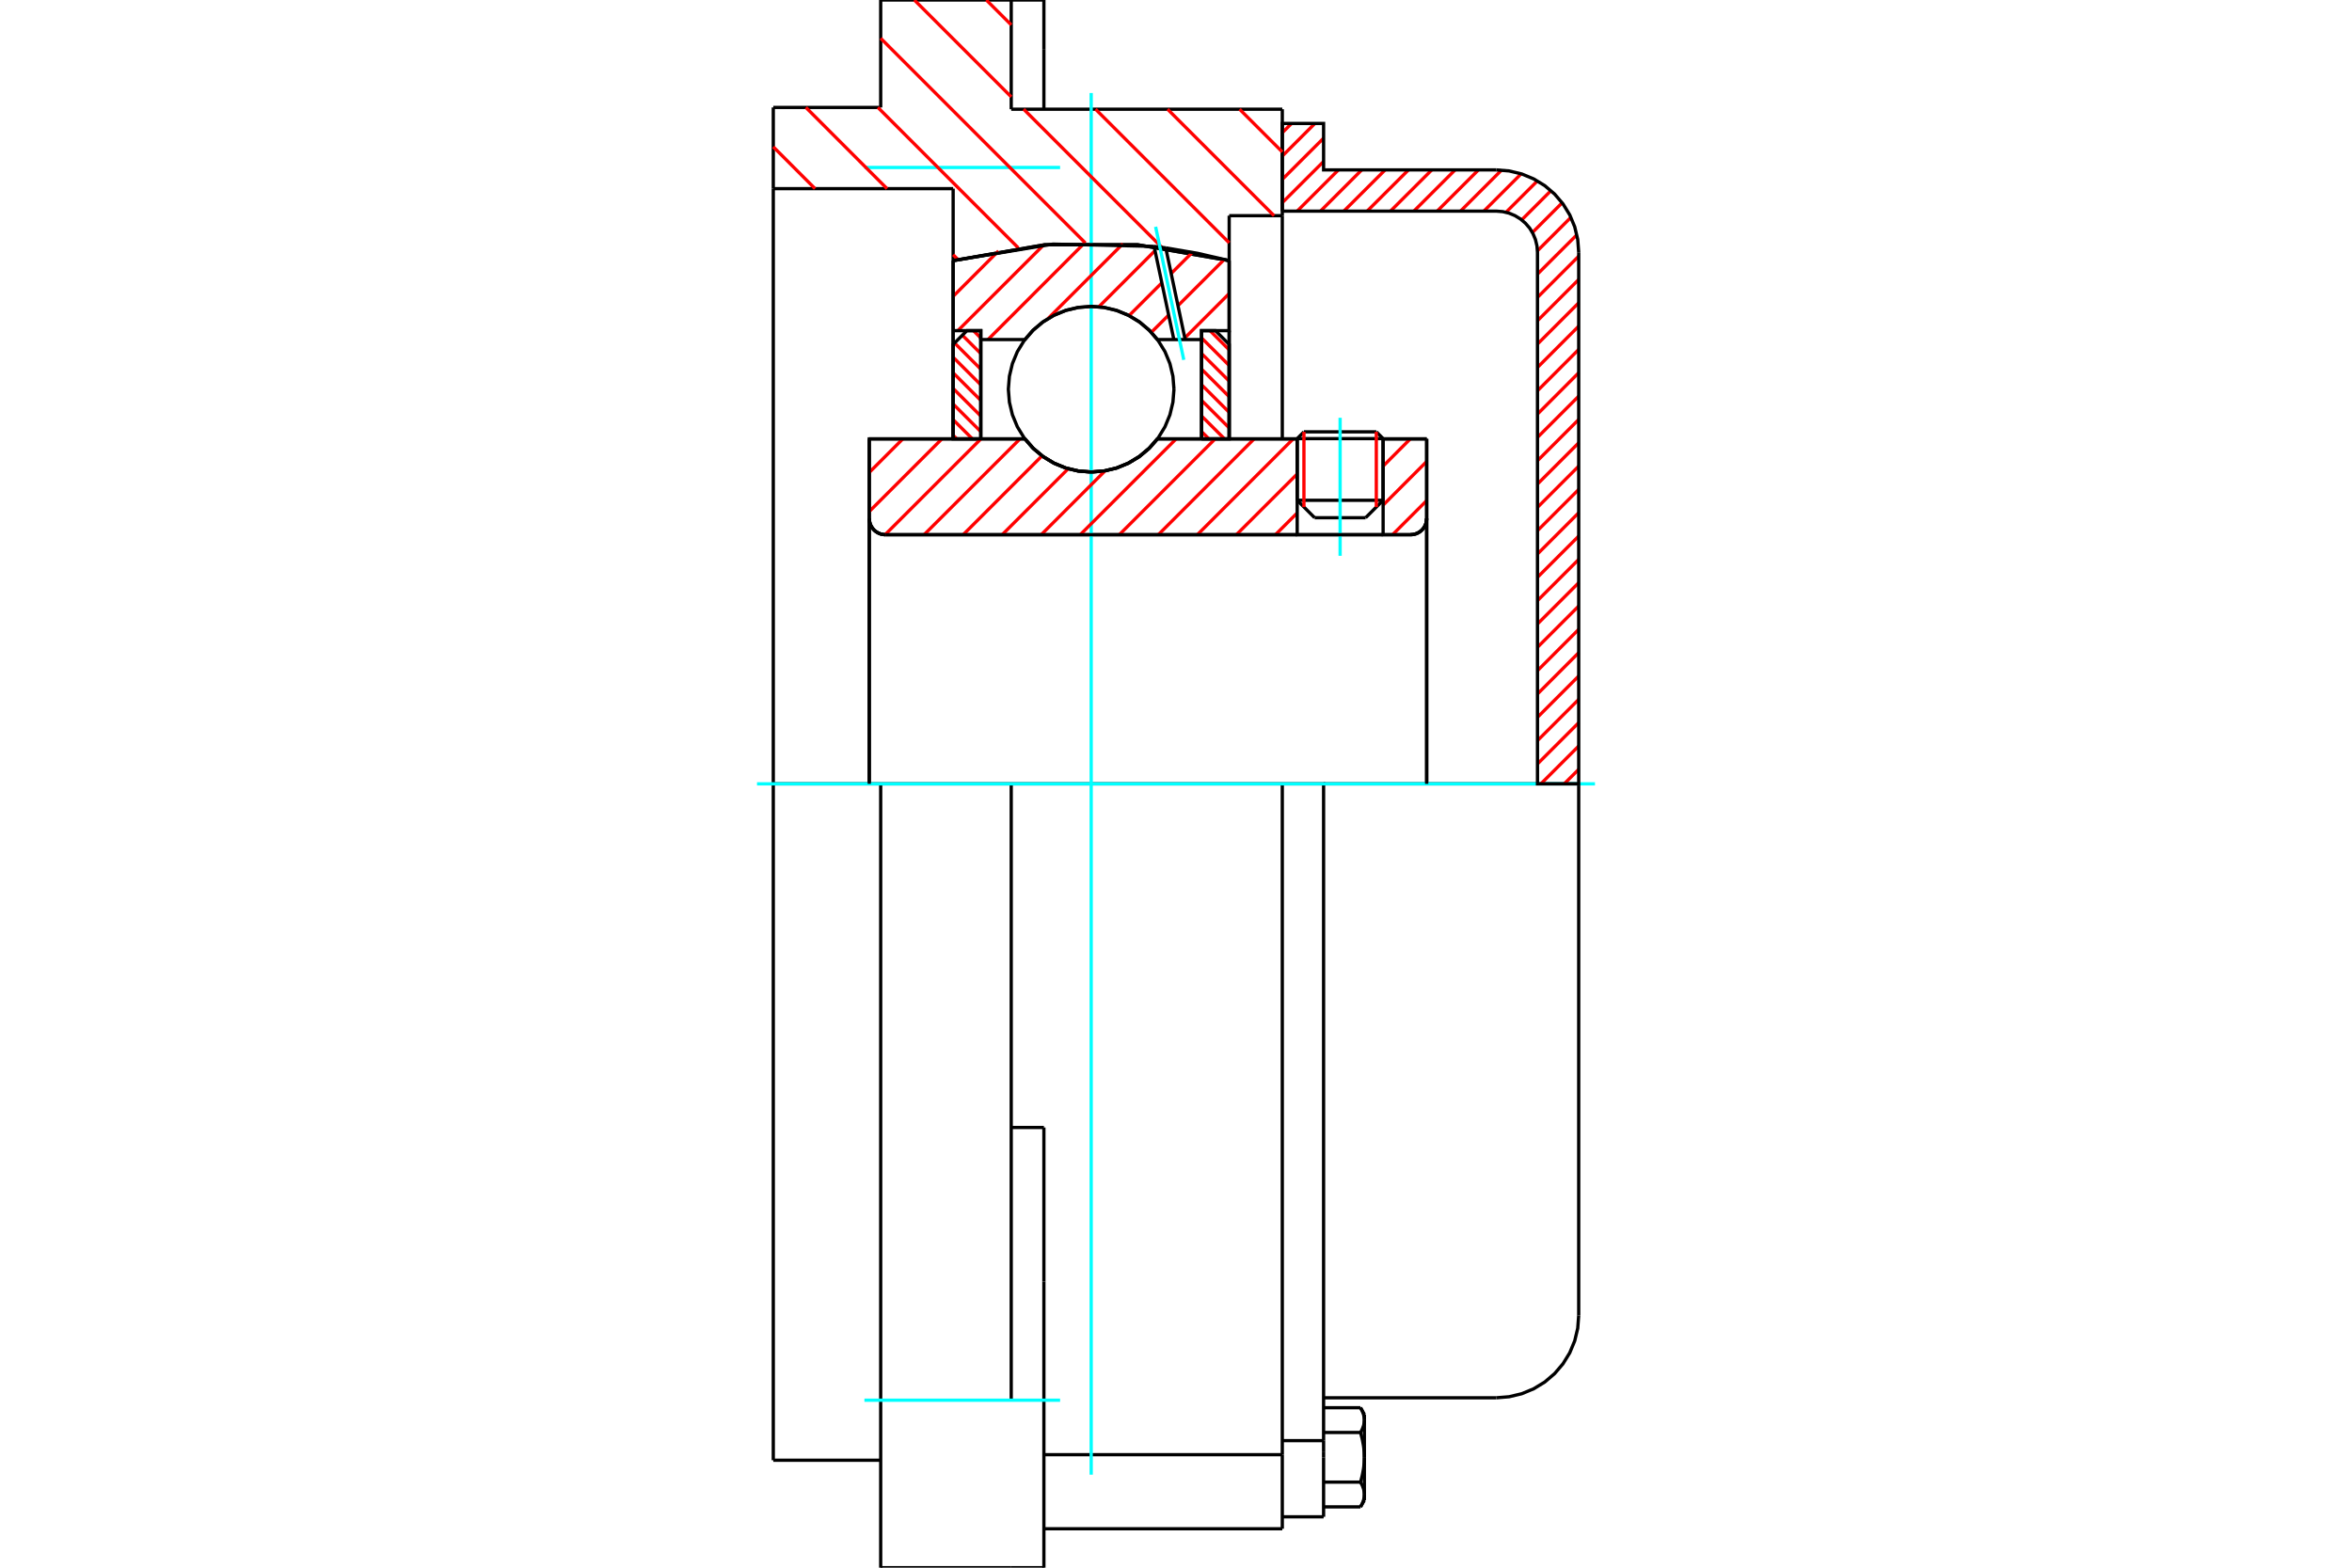 <?xml version="1.0" standalone="no"?>
<!DOCTYPE svg PUBLIC "-//W3C//DTD SVG 1.1//EN"
	"http://www.w3.org/Graphics/SVG/1.1/DTD/svg11.dtd">
<svg xmlns="http://www.w3.org/2000/svg" height="100%" width="100%" viewBox="0 0 36000 24000">
	<rect x="-1800" y="-1200" width="39600" height="26400" style="fill:#FFF"/>
	<g style="fill:none; fill-rule:evenodd" transform="matrix(1 0 0 1 0 0)">
		<g style="fill:none; stroke:#000; stroke-width:50; shape-rendering:geometricPrecision">
			<line x1="21170" y1="6715" x2="19855" y2="6715"/>
			<line x1="19958" y1="6611" x2="21066" y2="6611"/>
			<line x1="19855" y1="7659" x2="21170" y2="7659"/>
			<line x1="20902" y1="7926" x2="20122" y2="7926"/>
			<polyline points="21589,8186 21628,8183 21666,8174 21702,8159 21735,8139 21765,8114 21790,8084 21810,8051 21825,8015 21834,7977 21837,7938"/>
			<line x1="21837" y1="6719" x2="21837" y2="7938"/>
			<line x1="21170" y1="6719" x2="21837" y2="6719"/>
			<line x1="17716" y1="6719" x2="19855" y2="6719"/>
			<polyline points="15688,6719 15817,6866 15967,6991 16135,7092 16316,7166 16506,7211 16702,7226 16897,7211 17087,7166 17268,7092 17436,6991 17586,6866 17716,6719"/>
			<line x1="13305" y1="6719" x2="15688" y2="6719"/>
			<line x1="13305" y1="7938" x2="13305" y2="6719"/>
			<polyline points="13305,7938 13308,7977 13317,8015 13332,8051 13353,8084 13378,8114 13408,8139 13441,8159 13477,8174 13515,8183 13554,8186"/>
			<line x1="21589" y1="8186" x2="13554" y2="8186"/>
			<line x1="21837" y1="7938" x2="21837" y2="12000"/>
			<line x1="13305" y1="7938" x2="13305" y2="12000"/>
			<line x1="19958" y1="6611" x2="19855" y2="6715"/>
			<line x1="21170" y1="6715" x2="21066" y2="6611"/>
			<line x1="20902" y1="7926" x2="21170" y2="7659"/>
			<line x1="19855" y1="7659" x2="20122" y2="7926"/>
			<line x1="19855" y1="6715" x2="19855" y2="7659"/>
			<line x1="21170" y1="7659" x2="21170" y2="6715"/>
			<polyline points="21589,8186 21628,8183 21666,8174 21702,8159 21735,8139 21765,8114 21790,8084 21810,8051 21825,8015 21834,7977 21837,7938"/>
			<polyline points="13305,7938 13308,7977 13317,8015 13332,8051 13353,8084 13378,8114 13408,8139 13441,8159 13477,8174 13515,8183 13554,8186"/>
			<polyline points="19627,23404 19627,22310 19627,22270"/>
			<line x1="15978" y1="22270" x2="19627" y2="22270"/>
			<line x1="13480" y1="1645" x2="13480" y2="0"/>
			<polyline points="13480,24000 13480,21436 13480,12000"/>
			<line x1="15478" y1="1672" x2="19627" y2="1672"/>
			<line x1="19627" y1="12000" x2="19627" y2="22270"/>
			<line x1="19627" y1="12000" x2="15478" y2="12000"/>
			<line x1="15978" y1="17261" x2="15478" y2="17261"/>
			<line x1="13480" y1="12000" x2="11836" y2="12000"/>
			<line x1="15478" y1="12000" x2="13480" y2="12000"/>
			<line x1="14589" y1="2888" x2="11836" y2="2888"/>
			<line x1="14589" y1="3990" x2="14589" y2="2888"/>
			<polyline points="18814,3990 17413,3747 15990,3747 14589,3990"/>
			<line x1="18814" y1="3302" x2="18814" y2="3990"/>
			<line x1="19627" y1="3302" x2="18814" y2="3302"/>
			<line x1="19627" y1="1672" x2="19627" y2="3302"/>
			<line x1="15478" y1="0" x2="15478" y2="1672"/>
			<line x1="13480" y1="0" x2="15478" y2="0"/>
			<line x1="11836" y1="1645" x2="13480" y2="1645"/>
			<line x1="11836" y1="2888" x2="11836" y2="1645"/>
			<line x1="14589" y1="6719" x2="14589" y2="3990"/>
			<line x1="18814" y1="3990" x2="18814" y2="6719"/>
			<line x1="11836" y1="22355" x2="11836" y2="12000"/>
			<line x1="19627" y1="3302" x2="19627" y2="6719"/>
			<line x1="11836" y1="12000" x2="11836" y2="2888"/>
			<line x1="15978" y1="19622" x2="15978" y2="17261"/>
			<line x1="15478" y1="21436" x2="15478" y2="12000"/>
			<line x1="15978" y1="24000" x2="15978" y2="19622"/>
			<line x1="15978" y1="751" x2="15978" y2="0"/>
			<line x1="15978" y1="1672" x2="15978" y2="751"/>
			<line x1="13480" y1="24000" x2="15478" y2="24000"/>
			<line x1="15978" y1="23404" x2="19627" y2="23404"/>
			<line x1="11836" y1="22355" x2="13480" y2="22355"/>
			<line x1="15978" y1="0" x2="15478" y2="0"/>
			<line x1="15478" y1="24000" x2="15978" y2="24000"/>
			<line x1="19627" y1="22055" x2="20259" y2="22055"/>
			<line x1="20259" y1="22232" x2="20259" y2="22055"/>
			<line x1="20259" y1="22310" x2="20259" y2="22232"/>
			<line x1="20259" y1="23221" x2="20259" y2="22310"/>
			<polyline points="20259,22055 20259,12000 19627,12000"/>
			<polyline points="20824,21930 20828,21924 20831,21919 20834,21913 20837,21907 20840,21901 20843,21895 20846,21890 20849,21884 20851,21878 20854,21873 20856,21867 20858,21862 20860,21856 20862,21851 20864,21845 20866,21840 20868,21835 20870,21829 20871,21824 20873,21819 20874,21814 20875,21808 20876,21803 20877,21798 20878,21793 20879,21787 20880,21782 20881,21777 20881,21772 20882,21767 20882,21761 20883,21756 20883,21751 20883,21746 20883,21741"/>
			<polyline points="20883,22310 20883,22300 20883,22289 20883,22279 20882,22268 20882,22258 20881,22248 20881,22237 20880,22227 20879,22216 20878,22206 20877,22196 20876,22185 20875,22175 20874,22164 20873,22154 20871,22143 20870,22133 20868,22122 20866,22111 20864,22100 20862,22090 20860,22079 20858,22068 20856,22057 20854,22046 20851,22035 20849,22024 20846,22012 20843,22001 20840,21989 20837,21978 20834,21966 20831,21954 20828,21942 20824,21930"/>
			<line x1="20883" y1="21741" x2="20883" y2="22310"/>
			<polyline points="20883,22880 20883,22874 20883,22869 20883,22864 20882,22859 20882,22854 20881,22848 20881,22843 20880,22838 20879,22833 20878,22828 20877,22822 20876,22817 20875,22812 20874,22807 20873,22801 20871,22796 20870,22791 20868,22785 20866,22780 20864,22775 20862,22769 20860,22764 20858,22758 20856,22753 20854,22747 20851,22742 20849,22736 20846,22731 20843,22725 20840,22719 20837,22713 20834,22708 20831,22702 20828,22696 20824,22690"/>
			<line x1="20883" y1="22310" x2="20883" y2="22880"/>
			<polyline points="20824,22690 20828,22678 20831,22666 20834,22654 20837,22642 20840,22631 20843,22619 20846,22608 20849,22597 20851,22585 20854,22574 20856,22563 20858,22552 20860,22541 20862,22531 20864,22520 20866,22509 20868,22498 20870,22488 20871,22477 20873,22466 20874,22456 20875,22445 20876,22435 20877,22425 20878,22414 20879,22404 20880,22393 20881,22383 20881,22373 20882,22362 20882,22352 20883,22341 20883,22331 20883,22321 20883,22310"/>
			<line x1="20883" y1="22880" x2="20883" y2="22968"/>
			<polyline points="20824,23069 20828,23063 20831,23057 20834,23052 20837,23046 20840,23040 20843,23034 20846,23028 20849,23023 20851,23017 20854,23012 20856,23006 20858,23001 20860,22995 20862,22990 20864,22984 20866,22979 20868,22974 20870,22968 20871,22963 20873,22958 20874,22952 20875,22947 20876,22942 20877,22937 20878,22932 20879,22926 20880,22921 20881,22916 20881,22911 20882,22906 20882,22900 20883,22895 20883,22890 20883,22885 20883,22880"/>
			<polyline points="20883,21741 20883,21735 20883,21730 20883,21725 20882,21720 20882,21715 20881,21709 20881,21704 20880,21699 20879,21694 20878,21689 20877,21683 20876,21678 20875,21673 20874,21668 20873,21662 20871,21657 20870,21652 20868,21647 20866,21641 20864,21636 20862,21630 20860,21625 20858,21620 20856,21614 20854,21609 20851,21603 20849,21597 20846,21592 20843,21586 20840,21580 20837,21575 20834,21569 20831,21563 20828,21557 20824,21551"/>
			<line x1="20883" y1="21653" x2="20883" y2="21741"/>
			<line x1="20259" y1="23069" x2="20824" y2="23069"/>
			<line x1="20259" y1="22690" x2="20824" y2="22690"/>
			<line x1="20259" y1="21930" x2="20824" y2="21930"/>
			<line x1="20259" y1="21551" x2="20824" y2="21551"/>
			<polyline points="24164,12000 22902,12000 20259,12000"/>
			<line x1="24164" y1="20137" x2="24164" y2="12000"/>
			<line x1="19627" y1="23221" x2="20259" y2="23221"/>
			<line x1="20824" y1="23069" x2="20883" y2="22968"/>
			<line x1="20883" y1="21653" x2="20824" y2="21551"/>
			<polyline points="22902,21399 23099,21383 23292,21337 23475,21261 23644,21158 23795,21029 23923,20879 24027,20710 24103,20527 24149,20334 24164,20137"/>
			<line x1="20259" y1="21399" x2="22902" y2="21399"/>
		</g>
		<g style="fill:none; stroke:#0FF; stroke-width:50; shape-rendering:geometricPrecision">
			<line x1="20512" y1="8509" x2="20512" y2="6396"/>
			<line x1="16702" y1="22576" x2="16702" y2="1424"/>
			<line x1="11587" y1="12000" x2="24413" y2="12000"/>
			<line x1="13231" y1="2564" x2="16226" y2="2564"/>
			<line x1="13231" y1="21436" x2="16226" y2="21436"/>
		</g>
		<g style="fill:none; stroke:#F00; stroke-width:50; shape-rendering:geometricPrecision">
			<line x1="24164" y1="11778" x2="23942" y2="12000"/>
			<line x1="24164" y1="11421" x2="23585" y2="12000"/>
			<line x1="24164" y1="11064" x2="23533" y2="11695"/>
			<line x1="24164" y1="10707" x2="23533" y2="11338"/>
			<line x1="24164" y1="10349" x2="23533" y2="10981"/>
			<line x1="24164" y1="9992" x2="23533" y2="10624"/>
			<line x1="24164" y1="9635" x2="23533" y2="10267"/>
			<line x1="24164" y1="9278" x2="23533" y2="9909"/>
			<line x1="24164" y1="8921" x2="23533" y2="9552"/>
			<line x1="24164" y1="8564" x2="23533" y2="9195"/>
			<line x1="24164" y1="8207" x2="23533" y2="8838"/>
			<line x1="24164" y1="7850" x2="23533" y2="8481"/>
			<line x1="24164" y1="7493" x2="23533" y2="8124"/>
			<line x1="24164" y1="7136" x2="23533" y2="7767"/>
			<line x1="24164" y1="6779" x2="23533" y2="7410"/>
			<line x1="24164" y1="6422" x2="23533" y2="7053"/>
			<line x1="24164" y1="6065" x2="23533" y2="6696"/>
			<line x1="24164" y1="5707" x2="23533" y2="6339"/>
			<line x1="24164" y1="5350" x2="23533" y2="5982"/>
			<line x1="24164" y1="4993" x2="23533" y2="5625"/>
			<line x1="24164" y1="4636" x2="23533" y2="5267"/>
			<line x1="24164" y1="4279" x2="23533" y2="4910"/>
			<line x1="24164" y1="3922" x2="23533" y2="4553"/>
			<line x1="24135" y1="3595" x2="23533" y2="4196"/>
			<line x1="24045" y1="3327" x2="23532" y2="3840"/>
			<line x1="23910" y1="3105" x2="23455" y2="3560"/>
			<line x1="23739" y1="2919" x2="23291" y2="3367"/>
			<line x1="23531" y1="2770" x2="23051" y2="3250"/>
			<line x1="23284" y1="2660" x2="22712" y2="3232"/>
			<line x1="22983" y1="2604" x2="22355" y2="3232"/>
			<line x1="22629" y1="2601" x2="21998" y2="3232"/>
			<line x1="22272" y1="2601" x2="21641" y2="3232"/>
			<line x1="21915" y1="2601" x2="21283" y2="3232"/>
			<line x1="21558" y1="2601" x2="20926" y2="3232"/>
			<line x1="21201" y1="2601" x2="20569" y2="3232"/>
			<line x1="20843" y1="2601" x2="20212" y2="3232"/>
			<line x1="20486" y1="2601" x2="19855" y2="3232"/>
			<line x1="20259" y1="2472" x2="19627" y2="3103"/>
			<line x1="20259" y1="2115" x2="19627" y2="2746"/>
			<line x1="20126" y1="1890" x2="19627" y2="2389"/>
			<line x1="19769" y1="1890" x2="19627" y2="2032"/>
		</g>
		<g style="fill:none; stroke:#000; stroke-width:50; shape-rendering:geometricPrecision">
			<polyline points="19627,3232 19627,1890 20259,1890 20259,2601 22902,2601"/>
			<polyline points="24164,3863 24149,3666 24103,3473 24027,3290 23923,3121 23795,2971 23644,2842 23475,2739 23292,2663 23099,2617 22902,2601"/>
			<polyline points="24164,3863 24164,12000 23533,12000 23533,3863 23525,3765 23502,3668 23464,3577 23413,3492 23348,3417 23273,3353 23188,3301 23097,3263 23001,3240 22902,3232 19627,3232"/>
		</g>
		<g style="fill:none; stroke:#F00; stroke-width:50; shape-rendering:geometricPrecision">
			<line x1="18973" y1="1672" x2="19627" y2="2326"/>
			<line x1="17871" y1="1672" x2="19501" y2="3302"/>
			<line x1="15097" y1="0" x2="15478" y2="381"/>
			<line x1="16769" y1="1672" x2="18814" y2="3717"/>
			<line x1="13995" y1="0" x2="15478" y2="1483"/>
			<line x1="15668" y1="1672" x2="17783" y2="3787"/>
			<line x1="13480" y1="586" x2="16613" y2="3720"/>
			<line x1="13437" y1="1645" x2="15586" y2="3795"/>
			<line x1="12335" y1="1645" x2="13577" y2="2888"/>
			<line x1="14589" y1="3900" x2="14661" y2="3972"/>
			<line x1="11836" y1="2248" x2="12475" y2="2888"/>
		</g>
		<g style="fill:none; stroke:#000; stroke-width:50; shape-rendering:geometricPrecision">
			<polyline points="18814,3990 17413,3747 15990,3747 14589,3990"/>
		</g>
		<g style="fill:none; stroke:#F00; stroke-width:50; shape-rendering:geometricPrecision">
			<line x1="21066" y1="6611" x2="21066" y2="7763"/>
			<line x1="19958" y1="7763" x2="19958" y2="6611"/>
			<line x1="14589" y1="6664" x2="14645" y2="6719"/>
			<line x1="14589" y1="6425" x2="14884" y2="6719"/>
			<line x1="14589" y1="6186" x2="15012" y2="6608"/>
			<line x1="14589" y1="5947" x2="15012" y2="6369"/>
			<line x1="14589" y1="5708" x2="15012" y2="6130"/>
			<line x1="14589" y1="5469" x2="15012" y2="5891"/>
			<line x1="14611" y1="5251" x2="15012" y2="5652"/>
			<line x1="14730" y1="5132" x2="15012" y2="5413"/>
			<line x1="14899" y1="5062" x2="15012" y2="5174"/>
		</g>
		<g style="fill:none; stroke:#000; stroke-width:50; shape-rendering:geometricPrecision">
			<polyline points="15012,6719 15012,5062 14800,5062 14589,5273 14589,6719 15012,6719"/>
		</g>
		<g style="fill:none; stroke:#F00; stroke-width:50; shape-rendering:geometricPrecision">
			<line x1="18520" y1="5062" x2="18814" y2="5356"/>
			<line x1="18391" y1="5173" x2="18814" y2="5595"/>
			<line x1="18391" y1="5412" x2="18814" y2="5834"/>
			<line x1="18391" y1="5651" x2="18814" y2="6073"/>
			<line x1="18391" y1="5890" x2="18814" y2="6312"/>
			<line x1="18391" y1="6129" x2="18814" y2="6551"/>
			<line x1="18391" y1="6368" x2="18743" y2="6719"/>
			<line x1="18391" y1="6607" x2="18504" y2="6719"/>
		</g>
		<g style="fill:none; stroke:#000; stroke-width:50; shape-rendering:geometricPrecision">
			<polyline points="18391,6719 18391,5062 18603,5062 18814,5273 18814,6719 18391,6719"/>
			<polyline points="17969,5959 17953,5760 17907,5567 17831,5383 17727,5214 17598,5062 17447,4933 17277,4829 17093,4753 16900,4707 16702,4691 16503,4707 16310,4753 16126,4829 15957,4933 15805,5062 15676,5214 15572,5383 15496,5567 15450,5760 15434,5959 15450,6157 15496,6350 15572,6534 15676,6704 15805,6855 15957,6984 16126,7088 16310,7164 16503,7210 16702,7226 16900,7210 17093,7164 17277,7088 17447,6984 17598,6855 17727,6704 17831,6534 17907,6350 17953,6157 17969,5959"/>
		</g>
		<g style="fill:none; stroke:#F00; stroke-width:50; shape-rendering:geometricPrecision">
			<line x1="18814" y1="4494" x2="18135" y2="5173"/>
			<line x1="18738" y1="3973" x2="18030" y2="4680"/>
			<line x1="17888" y1="4823" x2="17622" y2="5088"/>
			<line x1="18250" y1="3864" x2="17926" y2="4187"/>
			<line x1="17783" y1="4330" x2="17281" y2="4832"/>
			<line x1="17679" y1="3837" x2="16819" y2="4697"/>
			<line x1="17187" y1="3732" x2="16040" y2="4878"/>
			<line x1="16603" y1="3717" x2="15123" y2="5198"/>
			<line x1="15972" y1="3752" x2="14661" y2="5062"/>
			<line x1="15283" y1="3842" x2="14589" y2="4537"/>
		</g>
		<g style="fill:none; stroke:#000; stroke-width:50; shape-rendering:geometricPrecision">
			<polyline points="14589,6719 14589,5062 14589,3990"/>
			<polyline points="17665,3772 16117,3737 14589,3990"/>
			<polyline points="17843,3795 17754,3783 17665,3772"/>
			<polyline points="18814,3990 18331,3878 17843,3795"/>
			<polyline points="18814,3990 18814,5062 18391,5062 18391,5198 18391,6719"/>
			<polyline points="18391,5198 18140,5198 17967,5198 17716,5198 17586,5051 17436,4926 17268,4825 17087,4751 16897,4706 16702,4691 16506,4706 16316,4751 16135,4825 15967,4926 15817,5051 15688,5198 15012,5198 15012,6719"/>
			<polyline points="15012,5198 15012,5062 14589,5062"/>
			<line x1="18814" y1="5062" x2="18814" y2="6719"/>
		</g>
		<g style="fill:none; stroke:#0FF; stroke-width:50; shape-rendering:geometricPrecision">
			<line x1="18119" y1="5509" x2="17688" y2="3472"/>
		</g>
		<g style="fill:none; stroke:#000; stroke-width:50; shape-rendering:geometricPrecision">
			<line x1="17967" y1="5198" x2="17665" y2="3772"/>
			<line x1="18140" y1="5198" x2="17843" y2="3795"/>
		</g>
		<g style="fill:none; stroke:#F00; stroke-width:50; shape-rendering:geometricPrecision">
			<line x1="21837" y1="7663" x2="21314" y2="8186"/>
			<line x1="21837" y1="7065" x2="21170" y2="7733"/>
			<line x1="21586" y1="6719" x2="21170" y2="7136"/>
			<line x1="19855" y1="7853" x2="19522" y2="8186"/>
			<line x1="19855" y1="7256" x2="18924" y2="8186"/>
			<line x1="19794" y1="6719" x2="18327" y2="8186"/>
			<line x1="19196" y1="6719" x2="17729" y2="8186"/>
			<line x1="18599" y1="6719" x2="17132" y2="8186"/>
			<line x1="18002" y1="6719" x2="16534" y2="8186"/>
			<line x1="16916" y1="7207" x2="15937" y2="8186"/>
			<line x1="16350" y1="7176" x2="15339" y2="8186"/>
			<line x1="15950" y1="6978" x2="14742" y2="8186"/>
			<line x1="15612" y1="6719" x2="14144" y2="8186"/>
			<line x1="15014" y1="6719" x2="13547" y2="8186"/>
			<line x1="14417" y1="6719" x2="13305" y2="7831"/>
			<line x1="13819" y1="6719" x2="13305" y2="7233"/>
		</g>
		<g style="fill:none; stroke:#000; stroke-width:50; shape-rendering:geometricPrecision">
			<line x1="21837" y1="12000" x2="21837" y2="6719"/>
			<polyline points="21589,8186 21628,8183 21666,8174 21702,8159 21735,8139 21765,8114 21790,8084 21810,8051 21825,8015 21834,7977 21837,7938"/>
			<polyline points="21589,8186 21170,8186 21170,6719"/>
			<polyline points="21170,8186 19855,8186 19855,6719"/>
			<line x1="19855" y1="8186" x2="13554" y2="8186"/>
			<polyline points="13305,7938 13308,7977 13317,8015 13332,8051 13353,8084 13378,8114 13408,8139 13441,8159 13477,8174 13515,8183 13554,8186"/>
			<polyline points="13305,7938 13305,6719 13728,6719 15688,6719 15817,6866 15967,6991 16135,7092 16316,7166 16506,7211 16702,7226 16897,7211 17087,7166 17268,7092 17436,6991 17586,6866 17716,6719 19855,6719"/>
			<line x1="21170" y1="6719" x2="21837" y2="6719"/>
			<line x1="13305" y1="12000" x2="13305" y2="7938"/>
		</g>
	</g>
</svg>
